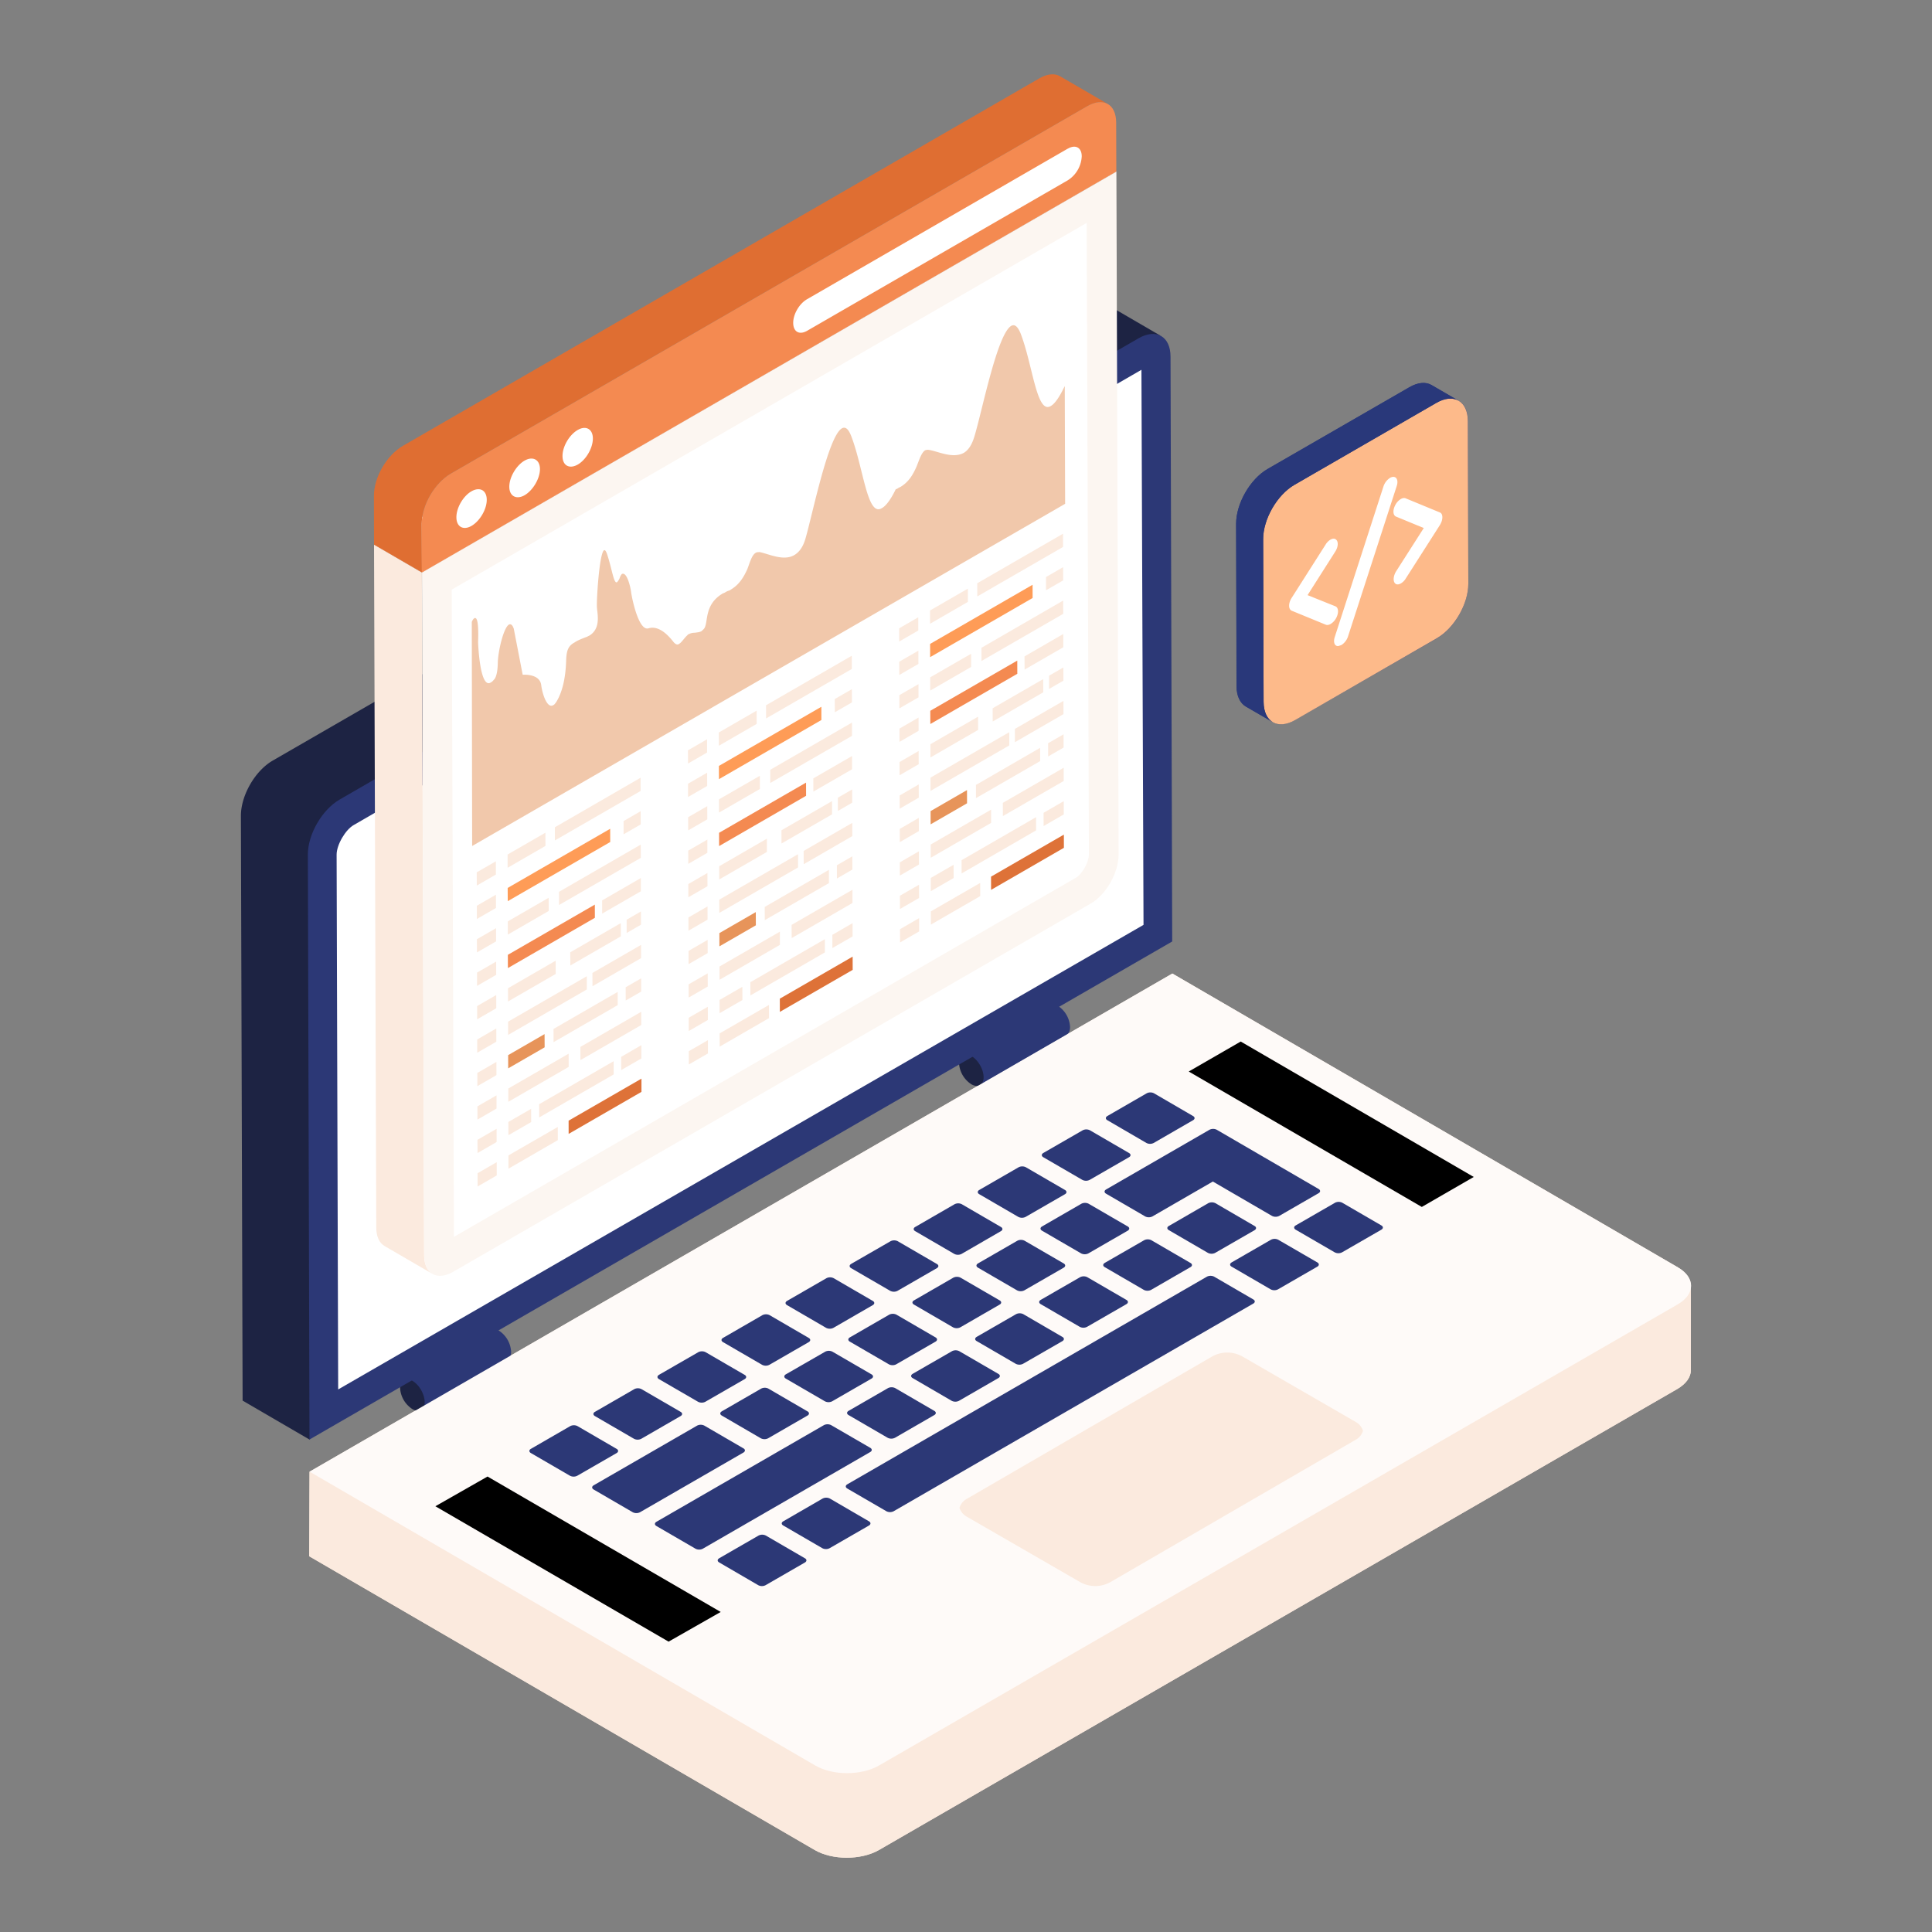 <svg xmlns="http://www.w3.org/2000/svg" viewBox="0 0 52 52" id="StockMarket"><rect x="0" y="0" width="52" height="52" fill="#808080" stroke="none"/><path fill="#fbeade" d="m45.164 34.113-13.61-7.91L8.333 39.61l.004.003h-.006l-.008 2.275 13.61 7.908c.471.273 1.24.273 1.719 0l21.494-12.411c.24-.141.363-.323.363-.505v-2.254c.009-.185-.103-.37-.346-.512z" class="colordedffb svgShape"></path><path fill="#1d2343" d="M31.024 9c-.016 0-.028-.01-.045-.01.017 0 .029.01.045.01z" class="color1d2943 svgShape"></path><path fill="#2c3876" d="M13.757 36.385c0 .102-.036.176-.096.211l-2.327 1.352c.06-.034-.217-.05-.217-.154.002-.211.051-.333-.131-.439-.091-.053-.061-.248-.12-.213l2.326-1.353c.06-.034.143-.03.235.024a.726.726 0 0 1 .33.572z" class="color4c5c75 svgShape"></path><path fill="#1d2343" d="M11.1 37.165c.183.105.33.362.33.572 0 .209-.15.294-.332.188a.726.726 0 0 1-.33-.57c.001-.21.15-.296.332-.19z" class="color1d2943 svgShape"></path><path fill="#2c3876" d="M28.801 27.642c0 .103-.036.177-.096.211l-2.327 1.352c.06-.034-.11-.112-.11-.216.003-.21-.085-.272-.268-.378-.09-.053-.03-.247-.09-.212l2.327-1.353c.06-.034.143-.03.234.024a.726.726 0 0 1 .33.572z" class="color4c5c75 svgShape"></path><path fill="#1d2343" d="M26.144 28.422c.183.106.33.362.33.572 0 .209-.15.294-.332.188a.726.726 0 0 1-.33-.57c.001-.21.15-.295.332-.19zm5.111-19.374c-.155-.092.164.298-.076.439L8.332 38.747 6.53 37.698l-.046-15.743c0-.547.381-1.21.857-1.484l21.5-12.412c.239-.138.458-.152.613-.06l1.801 1.048z" class="color1d2943 svgShape"></path><path fill="#2c3876" d="M31.55 25.34 8.33 38.745l-.044-15.742c-.002-.545.382-1.21.857-1.484l21.5-12.413c.475-.274.861-.054.862.492l.045 15.742z" class="color4c5c75 svgShape"></path><path fill="#fbeade" d="M45.51 34.613v2.266c0 .182-.124.364-.363.504L23.653 49.796c-.48.272-1.248.272-1.719 0l-13.61-7.909.008-2.274s37.178-4.818 37.178-5z" class="colordedffb svgShape"></path><path fill="#fefaf8" d="m8.333 39.61 13.61 7.909c.473.274 1.24.274 1.715 0l21.498-12.412c.477-.276.48-.72.008-.994l-13.61-7.91L8.333 39.61z" class="colorf8f9fe svgShape"></path><path fill="#fbeade" d="m26.013 40.817 3.05 1.76a.832.832 0 0 0 .833 0l6.602-3.831a.409.409 0 0 0 .187-.235.408.408 0 0 0-.188-.235l-3.049-1.761a.833.833 0 0 0-.834.001l-6.601 3.831a.409.409 0 0 0-.188.235c.03.094.092.18.188.235z" class="colordedffb svgShape"></path><path fill="#2c3876" d="M26.288 35.982c-.055.032-.055.083 0 .114l1.051.611a.216.216 0 0 0 .196 0l1.059-.61c.054-.032.055-.083 0-.114l-1.051-.612a.216.216 0 0 0-.196 0l-1.06.611zm-6.93 5.959c-.055.031-.055.082 0 .113l1.051.612a.216.216 0 0 0 .196 0l1.059-.611c.054-.032.055-.083 0-.114l-1.051-.611a.216.216 0 0 0-.197 0l-1.058.61zm1.724-.995c-.055.031-.055.082-.001.113l1.052.611a.216.216 0 0 0 .196 0l1.059-.61c.054-.032.054-.083 0-.114l-1.051-.612a.216.216 0 0 0-.197 0l-1.058.612zm1.724-.996c-.055.032-.055.082-.001.114l1.052.611a.216.216 0 0 0 .196 0l9.678-5.588c.055-.031.055-.082.001-.113l-1.052-.612a.216.216 0 0 0-.196 0l-9.678 5.588zm1.758-2.972c-.054.031-.055.082 0 .113l1.051.612a.216.216 0 0 0 .196 0l1.06-.612c.054-.031.054-.082 0-.113l-1.052-.611a.216.216 0 0 0-.196 0l-1.059.61zm-1.724.995c-.054.032-.055.082 0 .114l1.051.611a.216.216 0 0 0 .197 0l1.058-.611c.055-.032.055-.082 0-.114l-1.05-.611a.216.216 0 0 0-.197 0l-1.059.611zm-1.69-.982c-.054.032-.054.083 0 .114l1.052.611a.216.216 0 0 0 .196 0l1.059-.611c.054-.031.055-.082 0-.114l-1.051-.61a.216.216 0 0 0-.196 0l-1.06.61zm-1.723.996c-.054.031-.055.082 0 .113l1.051.612a.216.216 0 0 0 .196 0l1.06-.612c.053-.031.054-.082 0-.113l-1.052-.612a.216.216 0 0 0-.196 0l-1.06.612zm-5.138 1.009c-.054.03-.054.082 0 .113l1.052.611a.216.216 0 0 0 .196 0l1.059-.61c.054-.032.054-.083 0-.114l-1.052-.612a.216.216 0 0 0-.196 0l-1.059.612zm1.69.981c-.054.032-.055.083 0 .114l1.051.611a.216.216 0 0 0 .196 0l2.783-1.606c.054-.032.055-.083 0-.114l-1.051-.611a.216.216 0 0 0-.196 0l-2.783 1.606zm1.69.982c-.055.031-.055.082-.001.114l1.052.611a.216.216 0 0 0 .196 0l4.506-2.602c.055-.031.055-.082.001-.114l-1.052-.61a.216.216 0 0 0-.196 0l-4.507 2.601zM16.012 38c-.054.032-.054.082 0 .114l1.052.611a.216.216 0 0 0 .196 0l1.058-.611c.055-.032.055-.082.001-.114l-1.052-.611a.216.216 0 0 0-.196 0L16.013 38zm1.724-.995c-.054.031-.054.082 0 .114l1.052.61a.216.216 0 0 0 .196 0l1.059-.61c.054-.032.054-.083 0-.114l-1.052-.611a.216.216 0 0 0-.196 0l-1.059.61zm1.724-.995c-.054.031-.054.082 0 .113l1.052.611a.216.216 0 0 0 .196 0l1.058-.61c.055-.032.055-.083.001-.114l-1.052-.612a.216.216 0 0 0-.196 0l-1.059.612zm3.414-.014c-.055.032-.055.082-.001.114l1.052.611a.216.216 0 0 0 .196 0l1.059-.611c.054-.032.054-.083 0-.114l-1.051-.611a.216.216 0 0 0-.197 0l-1.058.611zm-1.69-.982c-.054.032-.055.082 0 .114l1.051.611a.216.216 0 0 0 .197 0l1.058-.611c.055-.032.055-.082.001-.114l-1.052-.611a.216.216 0 0 0-.196 0l-1.059.611zm8.55-1.022c-.054.031-.054.082 0 .113l1.052.612a.216.216 0 0 0 .196 0l1.059-.612c.054-.03.055-.082 0-.113l-1.051-.611a.216.216 0 0 0-.196 0l-1.06.61zm-1.723.995c-.054.031-.055.082 0 .114l1.051.611a.216.216 0 0 0 .196 0l1.06-.611c.053-.032.054-.083 0-.114l-1.052-.611a.216.216 0 0 0-.196 0l-1.06.611zM26.357 32.028c-.054.032-.055.082 0 .114l1.051.611a.216.216 0 0 0 .196 0l1.06-.611c.053-.031.054-.082 0-.114l-1.052-.611a.216.216 0 0 0-.196 0l-1.059.611zm1.69.982c-.055.032-.055.082-.001.114l1.052.611a.216.216 0 0 0 .196 0l1.059-.611c.054-.032.054-.083 0-.114l-1.052-.611a.216.216 0 0 0-.196 0l-1.058.611zm-3.414.014c-.054.03-.055.082 0 .113l1.051.612a.216.216 0 0 0 .197 0l1.058-.612c.055-.031.055-.082.001-.113l-1.052-.612a.216.216 0 0 0-.196 0l-1.059.612zm1.69.981c-.055.032-.055.083-.001.114l1.052.611a.217.217 0 0 0 .196 0l1.059-.61c.054-.032.054-.083 0-.115l-1.051-.61a.216.216 0 0 0-.197 0l-1.058.61zm-3.414.014c-.054.031-.055.082 0 .114l1.051.61a.216.216 0 0 0 .197 0l1.058-.61c.055-.032.055-.083 0-.114l-1.051-.611a.216.216 0 0 0-.196 0l-1.059.61zM24.6 35c-.055.031-.055.082-.001.113l1.052.612a.216.216 0 0 0 .196 0l1.059-.612c.054-.03.054-.082 0-.113l-1.052-.611a.216.216 0 0 0-.196 0L24.6 35zM33.15 33.978c-.055.032-.055.083-.001.114l1.051.611a.216.216 0 0 0 .197 0l1.058-.61c.055-.032.055-.083.001-.115l-1.052-.61a.216.216 0 0 0-.196 0l-1.059.61zM29.805 30.038c-.054.031-.055.082 0 .113l1.051.612a.216.216 0 0 0 .196 0l1.059-.612c.055-.031.055-.082 0-.113l-1.051-.612a.216.216 0 0 0-.196 0l-1.06.612zm-1.724.995c-.054.031-.055.082 0 .114l1.051.61a.216.216 0 0 0 .196 0l1.059-.61c.055-.032.055-.083 0-.114l-1.051-.611a.216.216 0 0 0-.196 0l-1.06.611zm1.69.982c-.055.031-.055.082-.001.113l1.052.612a.216.216 0 0 0 .196 0l1.626-.939 1.591.925a.216.216 0 0 0 .196 0l1.059-.611c.054-.032.055-.082 0-.114l-2.74-1.593a.216.216 0 0 0-.197 0l-2.783 1.607z" class="color4c5c75 svgShape"></path><path fill="#2c3876" d="M31.46 32.997c-.055.03-.055.082 0 .113l1.051.611a.216.216 0 0 0 .196 0l1.059-.61c.054-.032.055-.083 0-.114l-1.051-.612a.216.216 0 0 0-.197 0l-1.058.612zm3.413-.014c-.054.031-.054.082 0 .114l1.051.61a.216.216 0 0 0 .197 0l1.059-.61c.054-.032.054-.083 0-.114l-1.052-.611a.216.216 0 0 0-.196 0l-1.059.611z" class="color4c5c75 svgShape"></path><g fill="#fbeade" class="colordedffb svgShape"><path d="m39.666 31.678-1.398.807-6.273-3.645 1.399-.807zM19.398 43.386l-1.403.799-6.277-3.644 1.404-.8z" fill="#000000" class="color000000 svgShape"></path></g><path fill="#ffffff" d="M30.778 24.893 9.102 37.397 9.06 23.003c0-.266.238-.672.462-.798l21.2-12.252.056 14.94z" class="colorffffff svgShape"></path><path fill="#fbeade" d="m11.415 33.786-.06-18.377-1.288-.75.06 18.379c0 .247.086.42.225.5l1.289.749c-.14-.081-.225-.253-.226-.5z" class="colordedffb svgShape"></path><path fill="#fcf6f1" d="m11.356 15.409-1.289-.749L28.758 3.869l1.288.748zM30.108 22.99c0 .51-.34 1.1-.77 1.34l-17.14 9.9c-.43.25-.78.06-.78-.44l-.06-18.38 18.69-10.79.06 18.37z" class="colorf3f1fc svgShape"></path><path fill="#ffffff" d="M29.308 22.99c0 .22-.18.54-.36.64l-16.73 9.66-.06-17.42L29.248 6l.06 16.99z" class="colorffffff svgShape"></path><path fill="#df6e32" d="M28.53 2.051c-.141-.081-.337-.068-.556.058l-17.127 9.889c-.436.251-.785.847-.783 1.347l.003 1.315 1.289.749-.004-1.315c-.001-.5.348-1.096.783-1.348l17.127-9.888c.22-.126.415-.14.556-.058l-1.289-.749z" class="colordf3260 svgShape"></path><path fill="#f48a51" d="M29.262 2.858c.436-.251.78-.056.78.445l.004 1.314-18.69 10.792-.004-1.315c-.001-.5.348-1.096.783-1.348l17.127-9.888z" class="colorf45170 svgShape"></path><path fill="#ffffff" d="M12.687 13.225c.226-.13.413-.033.414.227 0 .259-.186.572-.411.703-.218.125-.405.028-.406-.232-.001-.259.185-.572.403-.698zm1.432-.827c.218-.126.413-.032.414.227 0 .26-.194.577-.412.703-.217.126-.413.032-.413-.227-.001-.26.193-.577.41-.703zm1.432-.826c.217-.126.405-.028.406.23 0 .26-.186.574-.404.7-.225.13-.413.032-.413-.227-.001-.26.185-.573.41-.703zm13.189-7.57c.21-.122.374-.028.375.204a.807.807 0 0 1-.373.645l-7.018 4.052c-.21.121-.374.028-.375-.214 0-.232.162-.514.372-.635L28.74 4z" class="colorffffff svgShape"></path><path fill="#fbeade" d="m13.357 27.137-.514.297-.001-.356.514-.297zM13.362 28.937l-.514.297-.001-.356.514-.297zM13.367 30.737l-.514.297-.002-.356.515-.297zM13.369 31.28l.001.357-.515.297-.001-.357zM14.297 30.2l-.613.354-.002-.356.614-.354z" class="colordedffb svgShape"></path><path fill="#e7945a" d="m14.659 28.189-.981.566-.001-.356.98-.566z" class="color78e75a svgShape"></path><path fill="#fbeade" d="m13.347 23.538-.514.297-.002-.356.515-.297zM14.681 22.768l-1.018.588-.001-.357 1.018-.587zM13.364 29.837l-.513.297-.001-.356.514-.297zM14.768 24.519l-1.1.636-.001-.356 1.1-.635zM14.957 26.214l-1.284.741-.001-.356 1.284-.742zM15.013 30.332l.001.355-1.329.768-.001-.357zM13.349 24.438l-.514.297-.001-.357.514-.297zM13.355 26.238l-.515.297-.001-.357.515-.297zM15.306 28.716l-1.625.939-.001-.357 1.625-.938zM15.795 26.631l-2.119 1.224-.001-.357 2.119-1.223zM13.352 25.337l-.515.297-.001-.355.515-.297zM13.359 28.037l-.514.297-.001-.356.514-.297zM16.206 24.235l1.043-.603v.357l-1.042.601z" class="colordedffb svgShape"></path><path fill="#fe9c57" d="m16.424 22.663-2.758 1.592-.002-.356 2.759-1.592z" class="color57b3fe svgShape"></path><path fill="#f48a51" d="m16.011 24.703-2.341 1.353-.001-.357 2.341-1.351z" class="colorf45170 svgShape"></path><path fill="#fbeade" d="m16.784 22.099.46-.266.001.356-.461.266zM16.866 24.754l.385-.222.001.356-.385.223zM15.622 28.177l1.637-.945.001.356-1.637.945zM16.719 28.445l.543-.314.001.357-.543.313z" class="colordedffb svgShape"></path><path fill="#de7238" d="m17.265 29.388-1.96 1.131-.001-.356 1.961-1.131z" class="colordba660 svgShape"></path><path fill="#fbeade" d="m16.709 24.846.001.356-1.36.785-.002-.356zM14.511 29.72l2.005-1.158.001.356-2.005 1.158zM16.625 26.697l.001.356-1.727.997-.001-.356zM16.84 26.572l.417-.24v.357l-.416.24zM15.046 24.003l2.2-1.271.002.357-2.201 1.269zM14.934 22.621v-.355l2.307-1.333.001.356zM15.945 26.187l1.309-.755.001.356-1.308.756zM19.042 23.853l-.515.297-.001-.356.514-.297zM19.047 25.653l-.514.297-.001-.356.514-.297zM19.052 27.453l-.514.297-.002-.357.515-.296zM19.054 27.996l.001.357-.515.297-.001-.357zM19.982 26.916l-.614.354-.001-.356.614-.354z" class="colordedffb svgShape"></path><path fill="#e7945a" d="m20.344 24.905-.981.566-.001-.356.98-.566z" class="color78e75a svgShape"></path><path fill="#fbeade" d="m19.031 20.254-.513.297-.002-.356.515-.297zM20.366 19.484l-1.018.588-.001-.357 1.018-.588zM19.049 26.553l-.514.297-.001-.356.514-.297zM20.453 21.235l-1.101.636-.001-.356 1.101-.635zM20.641 22.93l-1.283.741-.001-.356 1.284-.742zM20.697 27.048l.001.355-1.328.767-.001-.356zM19.034 21.154l-.515.297-.001-.357.515-.297zM19.039 22.954l-.514.297-.001-.357.515-.297zM20.991 25.432l-1.625.939-.001-.357 1.625-.938zM21.48 23.347l-2.12 1.224-.001-.357 2.12-1.223zM19.037 22.053l-.515.297-.001-.355.515-.297zM19.044 24.753l-.514.297-.001-.356.514-.297zM21.89 20.951l1.043-.603.001.357-1.042.601z" class="colordedffb svgShape"></path><path fill="#fe9c57" d="m22.108 19.379-2.757 1.592-.002-.356 2.758-1.592z" class="color57b3fe svgShape"></path><path fill="#f48a51" d="m21.696 21.419-2.341 1.353-.001-.357 2.341-1.351z" class="colorf45170 svgShape"></path><path fill="#fbeade" d="m22.468 18.815.461-.266.001.356-.461.266zM22.551 21.47l.385-.222.001.356-.385.223zM21.306 24.893l1.638-.945.001.356-1.637.945zM22.403 25.161l.544-.314.001.357-.544.313z" class="colordedffb svgShape"></path><path fill="#de7238" d="m22.95 26.104-1.96 1.131-.001-.356 1.96-1.131z" class="colordba660 svgShape"></path><path fill="#fbeade" d="m22.394 21.562.001.356-1.361.785-.001-.356zM20.196 26.436l2.005-1.158.001.356-2.005 1.158zM22.31 23.412l.001.357-1.727.997-.001-.356zM22.525 23.288l.416-.24.001.356-.416.241zM20.731 20.719l2.2-1.271.001.357-2.2 1.269zM20.619 19.337l-.001-.355 2.308-1.333.001.356zM21.63 22.903l1.309-.755.001.356-1.308.756zM24.727 20.569l-.515.297-.001-.356.514-.297zM24.731 22.369l-.513.297-.001-.356.513-.297zM24.737 24.169l-.514.297-.002-.357.515-.296zM24.738 24.712l.001.357-.514.297-.001-.357zM25.667 23.632l-.614.354-.002-.356.615-.354z" class="colordedffb svgShape"></path><path fill="#e7945a" d="m26.028 21.621-.98.566-.001-.356.98-.566z" class="color78e75a svgShape"></path><path fill="#fbeade" d="m24.716 16.97-.514.297-.001-.356.514-.297zM26.051 16.2l-1.018.588-.001-.357 1.018-.588zM24.734 23.269l-.514.297-.001-.356.514-.297zM26.138 17.951l-1.101.636-.001-.356 1.101-.635zM26.326 19.646l-1.283.741-.001-.356 1.283-.742zM26.382 23.764l.001.355-1.328.767-.001-.356zM24.719 17.87l-.515.297-.001-.357.515-.297zM24.724 19.67l-.514.297-.001-.357.514-.297zM26.676 22.148l-1.625.939-.001-.357 1.625-.938zM27.165 20.063l-2.12 1.224-.001-.357 2.12-1.223zM24.722 18.769l-.515.297-.001-.356.515-.296zM24.729 21.469l-.514.297-.001-.356.514-.297zM27.575 17.667l1.043-.603.001.357-1.042.601z" class="colordedffb svgShape"></path><path fill="#fe9c57" d="m27.793 16.095-2.758 1.592-.001-.356 2.758-1.592z" class="color57b3fe svgShape"></path><path fill="#f48a51" d="m27.381 18.135-2.341 1.352-.001-.356 2.341-1.351z" class="colorf45170 svgShape"></path><path fill="#fbeade" d="m28.153 15.531.461-.266.001.356-.461.266zM28.236 18.186l.385-.222.001.356-.385.222zM26.991 21.609l1.638-.945.001.356-1.637.945zM28.088 21.877l.543-.314.001.357-.543.313z" class="colordedffb svgShape"></path><path fill="#de7238" d="m28.635 22.819-1.96 1.132-.001-.356 1.96-1.131z" class="colordba660 svgShape"></path><path fill="#fbeade" d="m28.078 18.278.001.356-1.36.785-.002-.356zM25.881 23.152l2.005-1.158v.356l-2.004 1.158zM27.995 20.128l.001.357-1.728.997v-.356zM28.21 20.004l.416-.24.001.356-.416.24zM26.416 17.435l2.199-1.271.002.357-2.2 1.269zM26.304 16.053l-.001-.355 2.308-1.333.001.356zM27.315 19.619l1.308-.755.001.356-1.307.756z" class="colordedffb svgShape"></path><path fill="#f1c8ab" d="m28.668 13.56-15.96 9.21-.01-6.03s.03-.08.07-.1c.06-.03.12.05.1.64 0 .06.05 1.27.34 1.09a.23.23 0 0 0 .08-.07c.01-.01.1-.07.11-.44 0-.3.15-.96.3-1.05.05-.02.09 0 .13.11l.24 1.24c.03 0 .47-.03.5.29.04.28.17.62.32.53.03-.01.05-.04.08-.08.19-.3.26-.73.27-1.13.01-.27.06-.39.23-.48.07-.05.17-.09.3-.14.04-.01.06-.03.09-.04.32-.19.22-.58.21-.75-.02-.14.06-1.47.19-1.55.03-.01.05.02.08.1.14.42.18.81.27.76.01-.01.04-.04.07-.11.02-.06.04-.09.06-.11.13-.07.23.33.25.5.03.2.21 1.05.47.96.28-.08.53.19.67.37.06.07.11.08.15.05.07-.04.14-.16.22-.23.01-.01.02-.03.04-.03.05-.03.11-.04.17-.04.05-.01.11-.01.17-.04.02-.02.05-.04.08-.08.11-.18-.01-.64.5-.94.04-.01.08-.04.12-.06.03-.01.07-.02.09-.04.24-.14.36-.36.45-.56.07-.19.12-.37.22-.43.03-.02.07-.02.11-.02.25.05.64.25.93.08.12-.07.23-.2.3-.44.19-.65.61-2.75.98-2.97.09-.05.17 0 .25.2.33.85.43 2.18.82 1.95.1-.05.23-.2.38-.51.01-.01.02-.01.03-.01.03-.02.06-.04.09-.05.24-.14.35-.35.44-.55.08-.2.13-.37.23-.44.03-.01.07-.02.11-.01.25.04.63.24.93.08.12-.07.22-.21.29-.45.2-.65.61-2.75.99-2.97.09-.05.17.01.25.2.33.85.43 2.18.81 1.96.11-.06.23-.23.38-.54l.01 3.17z" class="colorffd06c svgShape"></path><path fill="#29387a" d="M39.52 15.706c0 .54-.37 1.2-.84 1.47l-3.82 2.2c-.24.14-.45.15-.6.06l-.05-.03-.68-.39c-.15-.09-.25-.28-.25-.55l-.01-4.37c0-.54.38-1.2.84-1.47l3.82-2.2c.24-.14.45-.15.6-.06l.69.4c.02 0 .03.01.04.02.16.09.25.28.25.55l.01 4.37z" class="color7e5af2 svgShape"></path><path fill="#fdba8a" d="M38.659 10.844c.469-.27.847-.05.849.49l.012 4.375c.002.54-.374 1.196-.844 1.467L34.86 19.38c-.47.27-.848.05-.85-.49l-.012-4.375c-.002-.54.374-1.196.844-1.467l3.817-2.204z" class="colorb28afd svgShape"></path><path fill="#29387a" d="M34.258 19.439c-.153-.09-.247-.28-.248-.548l-.012-4.376c-.002-.54.374-1.196.844-1.467l3.817-2.204c.235-.136.447-.148.6-.059l-.726-.422c-.153-.09-.366-.077-.601.059l-3.817 2.204c-.47.27-.845.927-.844 1.467l.013 4.375c0 .27.095.46.248.549l.726.422z" class="color7e5af2 svgShape"></path><path fill="#ffffff" d="M35.808 14.526c.055-.032.11-.037.148-.006.072.053.065.2-.02.33l-.743 1.168.75.301c.083.035.094.171.023.31a.407.407 0 0 1-.152.165c-.043.025-.089.035-.128.021l-.921-.378c-.043-.02-.068-.067-.068-.133 0-.069.024-.144.067-.21l.916-1.439a.39.39 0 0 1 .128-.13zm1.605-1.664a.186.186 0 0 1 .084-.027c.1-.004.142.106.096.246l-1.31 4.046a.432.432 0 0 1-.18.235l-.082.027c-.1.008-.142-.106-.096-.243l1.31-4.05a.434.434 0 0 1 .178-.234zm.289.57c.046-.027.093-.035.13-.02l.921.38c.043.015.068.062.068.131 0 .066-.024.141-.067.21l-.92 1.441a.373.373 0 0 1-.127.127c-.057.033-.11.039-.149.009-.071-.057-.06-.206.02-.335l.743-1.163-.747-.308c-.082-.034-.093-.17-.022-.305a.406.406 0 0 1 .15-.167z" class="colorffffff svgShape"></path></svg>